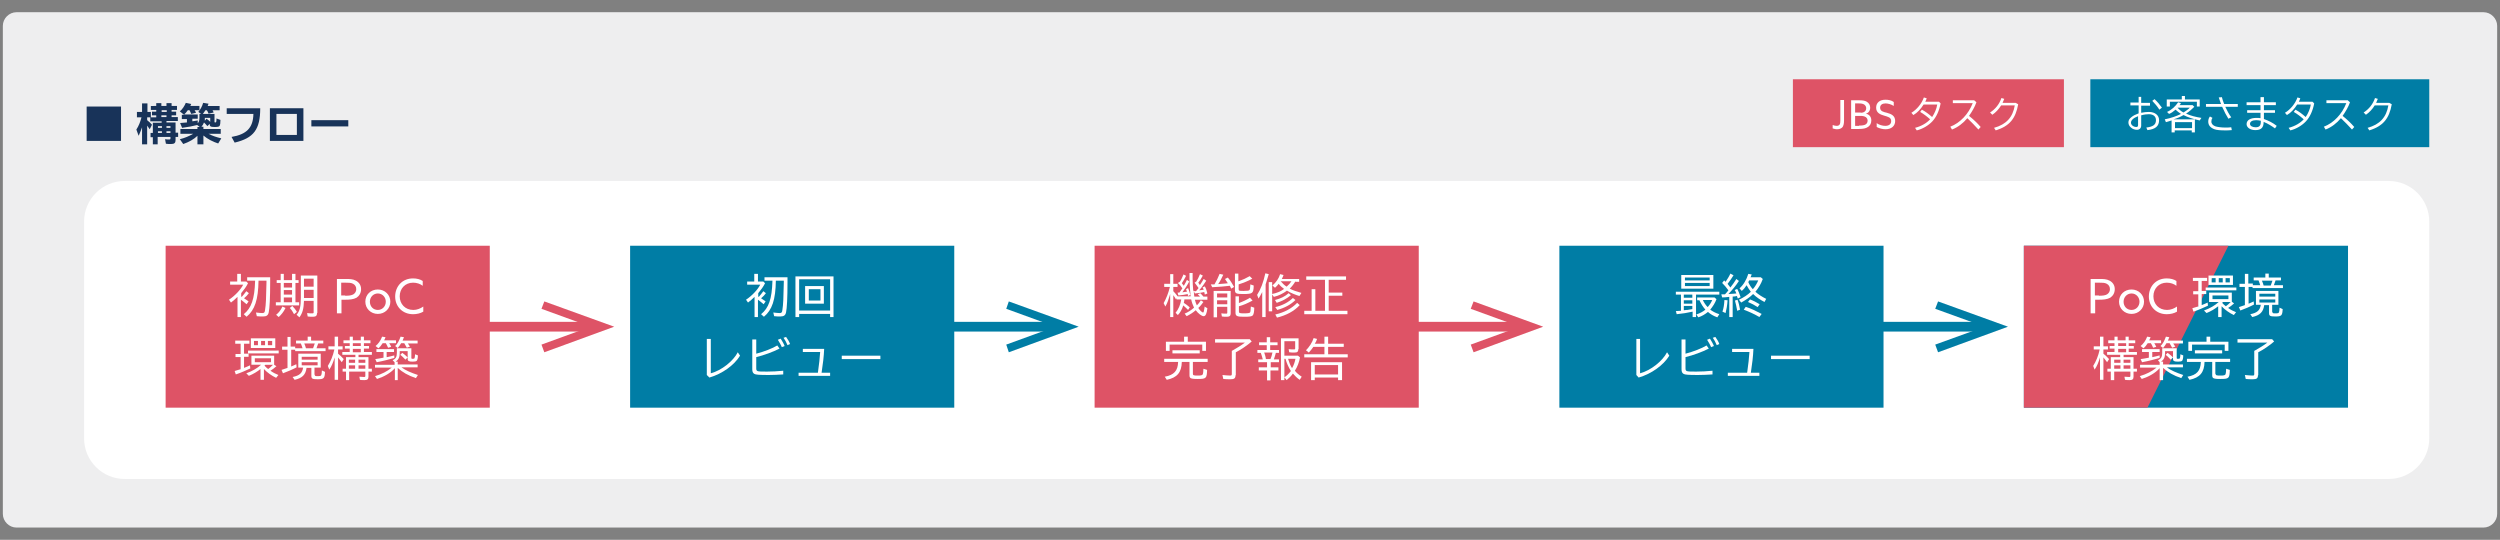 <?xml version="1.0" encoding="utf-8"?>
<!-- Generator: Adobe Illustrator 26.3.1, SVG Export Plug-In . SVG Version: 6.00 Build 0)  -->
<svg version="1.1" id="レイヤー_1" xmlns="http://www.w3.org/2000/svg" xmlns:xlink="http://www.w3.org/1999/xlink" x="0px"
	 y="0px" width="880px" height="190px" viewBox="0 0 880 190" style="enable-background:new 0 0 880 190;" xml:space="preserve">
<rect x="0" y="0" width="880" height="190" fill="#808080" stroke="none"/>
<style type="text/css">
	.st0{fill:#EEEEEF;}
	.st1{fill:#FFFFFF;}
	.st2{fill:#DE5366;}
	.st3{fill:none;stroke:#DE5366;stroke-width:3.422;stroke-miterlimit:10;}
	.st4{fill:#007DA5;}
	.st5{fill:none;stroke:#007DA5;stroke-width:3.422;stroke-miterlimit:10;}
	.st6{fill:#007DA5;stroke:#007DA5;stroke-width:3.422;stroke-miterlimit:10;}
	.st7{fill:#183359;}
</style>
<g>
	<path class="st0" d="M879,180.9c0,2.6-2.2,4.8-4.8,4.8H5.8c-2.6,0-4.8-2.2-4.8-4.8V9.1c0-2.6,2.2-4.8,4.8-4.8h868.4
		c2.6,0,4.8,2.2,4.8,4.8V180.9z"/>
</g>
<g>
	<path class="st1" d="M855.1,154.3c0,7.9-6.4,14.3-14.3,14.3H43.9c-7.9,0-14.3-6.4-14.3-14.3V78c0-7.9,6.4-14.3,14.3-14.3h796.9
		c7.9,0,14.3,6.4,14.3,14.3V154.3z"/>
</g>
<g>
	<g>
		<g>
			<polygon class="st2" points="191.6,106.1 190.6,108.7 207.9,115 190.6,121.3 191.6,124 216.2,115 			"/>
		</g>
	</g>
	<line class="st3" x1="210.8" y1="115" x2="161.2" y2="115"/>
</g>
<g>
	<g>
		<g>
			<polygon class="st4" points="355.1,106.1 354.2,108.7 371.5,115 354.2,121.3 355.1,124 379.7,115 			"/>
		</g>
	</g>
	<line class="st5" x1="374.3" y1="115" x2="324.7" y2="115"/>
</g>
<g>
	<g>
		<rect x="58.3" y="86.5" class="st2" width="114.1" height="57"/>
	</g>
	<g>
		<g>
			<path class="st1" d="M84.8,104.3c0.1,0.1,0.3,0.2,0.3,0.2c0.6-0.7,1.1-1.3,1.6-2l0.9,0.7c-0.4,0.6-1,1.2-1.7,1.8
				c0.5,0.3,1,0.7,1.6,1.1l-0.7,1c-0.7-0.6-1.3-1.1-2-1.6v6.1h-1.2v-7.1c-0.8,0.8-1.5,1.4-2.3,2l-0.7-1c2-1.3,4.2-3.6,5-5.3h-4.6
				v-1.1h2.5v-2.7h1.3v2.7h1.9l0.6,0.6c-0.6,1.2-1.4,2.3-2.4,3.5V104.3z M91,98.8c-0.1,6.7-1.3,10.3-4.2,12.7l-1-0.9
				c2.7-2.2,3.8-5.3,4-11.7v-0.1H87v-1.2h8.1l0,1.7c0,5.6-0.2,9.2-0.5,10.6c-0.2,1.1-0.8,1.5-2,1.5c-0.7,0-1.4,0-2.2-0.1l-0.3-1.3
				c0.8,0.1,1.7,0.2,2.2,0.2c0.7,0,0.9-0.2,1-1.1c0.3-1.8,0.4-4.3,0.5-9.7v-0.6H91z"/>
			<path class="st1" d="M98.7,96.4h1.2v2.2h2.9v-2.2h1.2v2.2h1.1v1H104v6.8h1.3v1.1h-8.2v-1.1h1.7v-6.8h-1.4v-1h1.4V96.4z
				 M97.2,110.8c0.9-0.7,1.7-1.7,2.2-2.9l1.1,0.5c-0.6,1.3-1.5,2.4-2.4,3.2L97.2,110.8z M99.9,99.6v1.6h2.9v-1.6H99.9z M99.9,102.1
				v1.6h2.9v-1.6H99.9z M99.9,104.7v1.7h2.9v-1.7H99.9z M103.5,110.6c-0.4-0.8-0.9-1.6-1.5-2.2l0.9-0.7c0.5,0.5,1.1,1.2,1.6,2.1
				L103.5,110.6z M111.6,110.2c0,0.9-0.4,1.3-1.4,1.3c-0.6,0-1.4,0-1.9-0.1l-0.2-1.2c0.7,0.1,1.3,0.1,1.8,0.1c0.5,0,0.5-0.1,0.5-0.5
				v-3.9H107c-0.1,2.8-0.5,4.3-1.6,5.8l-1-0.9c1.1-1.3,1.5-2.8,1.5-6.1V97h5.8V110.2z M107,98.1v2.8h3.4v-2.8H107z M107,102v2.7v0.1
				v0.1h3.4V102H107z"/>
			<path class="st1" d="M118.5,98.2h3.2c1.3,0,2.5,0,3.6,0.6c1.1,0.6,1.8,1.6,1.8,3c0,1.4-0.7,2.4-1.6,3c-1.1,0.6-2.5,0.7-4,0.7
				h-1.3v4.8h-1.6V98.2z M121.5,104.1c1.4,0,2.2-0.1,2.9-0.5c0.6-0.4,1-1,1-1.8c0-0.9-0.4-1.5-1.1-1.9c-0.7-0.4-1.6-0.4-2.8-0.4
				h-1.4v4.5H121.5z"/>
			<path class="st1" d="M133,101.9c2.5,0,4.4,1.9,4.4,4.3c0,2.4-1.9,4.3-4.4,4.3c-2.5,0-4.4-1.9-4.4-4.3
				C128.6,103.7,130.5,101.9,133,101.9z M133,109.1c1.6,0,2.8-1.3,2.8-2.9s-1.2-2.9-2.8-2.9c-1.6,0-2.8,1.3-2.8,2.9
				S131.3,109.1,133,109.1z"/>
			<path class="st1" d="M145.4,98c1.3,0,2.5,0.3,3.4,0.9v1.7c-0.9-0.7-2.1-1.1-3.4-1.1c-2.8,0-4.7,2.1-4.7,4.8
				c0,2.7,1.9,4.8,4.8,4.8c1.3,0,2.5-0.5,3.5-1.2v1.8c-1,0.6-2.3,0.9-3.6,0.9c-3.7,0-6.3-2.7-6.3-6.2C139.1,100.8,141.6,98,145.4,98
				z"/>
			<path class="st1" d="M85.9,124.5h1.6v1.1h-1.6v3.9c0.6-0.2,1.4-0.6,2.1-0.9l0.1,1.1c-1.3,0.6-3.5,1.6-5.1,2.1l-0.4-1.2
				c0.7-0.2,1.2-0.4,2-0.6l0.1,0v-4.3h-1.8v-1.1h1.8v-3.6h-1.9v-1.1h5v1.1h-1.9V124.5z M97.3,128.9c-0.8,0.7-1.4,1.2-2.1,1.6
				c1,0.7,1.8,1.1,2.8,1.5l-0.8,1c-1.5-0.7-3.2-1.9-4.3-3.1v3.8h-1.2v-3.8c-1.1,0.9-2.6,1.8-4.1,2.4l-0.9-0.9c2-0.7,3.9-1.8,5.2-3
				h-3.4v-3.2h8v3.2L97.3,128.9z M98.1,123.4v1H87.3v-1H98.1z M96.9,122.5h-8.6v-3.4h8.6V122.5z M89.4,121.5h1.4V120h-1.4V121.5z
				 M89.7,127.5h5.7v-1.4h-5.7V127.5z M91.9,121.5h1.4V120h-1.4V121.5z M93.4,128.4c-0.1,0.1-0.1,0.1-0.2,0.2
				c-0.1,0-0.1,0.1-0.1,0.1c0.4,0.5,0.8,0.8,1.3,1.2c0.7-0.5,1.1-0.9,1.7-1.5H93.4z M95.8,120h-1.5v1.5h1.5V120z"/>
			<path class="st1" d="M101.1,118.6h1.2v3.4h1.6v0.6h2.6c-0.2-0.6-0.3-1-0.6-1.7h-1.7v-1h4.1v-1.4h1.2v1.4h4.3v1h-1.8
				c-0.2,0.6-0.4,1.2-0.6,1.7h3.2v1h-10.7v-0.5h-1.4v5.9c0.6-0.2,1.3-0.6,1.8-0.8l0.1,1.1c-1.3,0.7-3.4,1.6-4.8,2.1l-0.5-1.2
				c0.6-0.2,1.4-0.5,2.1-0.7v-6.4h-1.9V122h1.9V118.6z M110.8,131.9c0,0.5,0.2,0.5,1.2,0.5c0.7,0,1-0.1,1.1-0.4
				c0.1-0.2,0.2-0.9,0.2-1.6l1.1,0.5c-0.1,2.3-0.4,2.6-2.6,2.6c-1.8,0-2.2-0.2-2.2-1.2v-2.8h-1.7c-0.3,2.4-1.5,3.6-4.2,4.2l-0.7-1
				c2.5-0.5,3.4-1.4,3.7-3.3H105v-4.9h7.9v4.9h-2.2V131.9z M106.2,126.6h5.6v-1h-5.6V126.6z M106.2,128.6h5.6v-1.1h-5.6V128.6z
				 M107.1,120.9c0.2,0.4,0.5,1.3,0.6,1.7h2.5c0.2-0.6,0.4-1.1,0.6-1.7H107.1z"/>
			<path class="st1" d="M117.8,125.8c-0.5,1.7-1.1,3.2-1.9,4.3l-0.5-1.3c1-1.6,1.8-3.5,2.3-5.8h-2.1v-1.1h2.2v-3.4h1.2v3.4h1.6v1.1
				H119v1.5c0.7,0.6,1.4,1.2,2,1.9l-0.7,1.1c-0.4-0.5-0.8-1.1-1.3-1.7v7.9h-1.2V125.8z M130.9,123.9v1h-4.7v0.8h3.5v4.1h1.2v1h-1.2
				v1.8c0,0.9-0.4,1.2-1.4,1.2c-0.6,0-1.2,0-1.6-0.1l-0.2-1.1c0.5,0,1.2,0.1,1.7,0.1c0.3,0,0.4-0.1,0.4-0.4v-1.5h-5.7v3h-1.1v-3
				h-1.2v-1h1.2v-4.1h3.3v-0.8h-4.6v-1h2.6v-1.2h-1.7v-0.9h1.7v-1h-2.2v-1h2.2v-1.3h1.1v1.3h2.8v-1.3h1.1v1.3h2.3v1h-2.3v1h1.8v0.9
				h-1.8v1.2H130.9z M122.8,127.7h2.2v-1.1h-2.2V127.7z M122.8,129.8h2.2v-1.2h-2.2V129.8z M124.2,120.8v1h2.8v-1H124.2z M127,122.8
				h-2.8v1.2h2.8V122.8z M126.2,127.7h2.4v-1.1h-2.4V127.7z M126.2,129.8h2.4v-1.2h-2.4V129.8z"/>
			<path class="st1" d="M138.2,126.8c1.1-0.5,1.5-1.2,1.5-2.6v-1.6h5.1v3.3c0,0.4,0.1,0.4,0.5,0.4c0.7,0,0.7-0.1,0.8-1.6l1,0.4
				c0,1-0.2,1.7-0.4,1.9c-0.2,0.2-0.7,0.3-1.4,0.3c-1.4,0-1.8-0.2-1.8-1v-2.7h-2.8v0.7c0,1.4-0.4,2.3-1.4,3h0.7v1h7v1h-5.7
				c1.5,1.1,3.4,1.9,5.8,2.7l-0.7,1.1c-2.7-0.9-4.8-2.1-6.4-3.6v4.3H139v-4.2c-1.5,1.7-3.8,3-6.3,3.8l-0.7-1c2.4-0.7,4.3-1.7,5.9-3
				H132v-1h6.9v-0.9L138.2,126.8z M137,120.8c0.3,0.5,0.5,0.8,0.7,1.3l-1.1,0.3c-0.3-0.7-0.5-1.1-0.8-1.6h-1.1
				c-0.5,0.8-0.9,1.3-1.5,1.8l-1-0.8c0.9-0.7,1.8-1.9,2.3-3.3l1.2,0.2c-0.2,0.5-0.3,0.8-0.5,1.1h4.2v1H137z M136.3,125.7
				c1.5-0.3,1.6-0.4,2.5-0.6l0,0.9c-1.7,0.5-4,1.1-6.2,1.5l-0.5-1.1c0.9-0.1,1.8-0.3,2.9-0.5v-2h-2.5v-1h6.2v1h-2.6V125.7z
				 M143.5,120.8c0.3,0.4,0.5,0.8,0.8,1.2l-1.1,0.4c-0.3-0.5-0.6-1.1-0.9-1.6h-1.1c-0.3,0.6-0.8,1.2-1.2,1.7l-0.9-0.7
				c0.8-0.7,1.4-1.9,1.9-3.3l1.2,0.2c-0.2,0.5-0.3,0.8-0.5,1.2h5.3v1H143.5z M142.7,126.6c-0.5-0.5-1.1-1.2-1.8-1.7l0.7-0.7
				c0.6,0.4,1.3,1,1.9,1.6L142.7,126.6z"/>
		</g>
	</g>
</g>
<g>
	<rect x="221.8" y="86.5" class="st4" width="114.1" height="57"/>
	<g>
		<g>
			<path class="st1" d="M266.8,104.3c0.1,0.1,0.3,0.2,0.3,0.2c0.6-0.7,1.1-1.3,1.6-2l0.9,0.7c-0.4,0.6-1,1.2-1.7,1.8
				c0.5,0.3,1,0.7,1.6,1.1l-0.7,1c-0.7-0.6-1.3-1.1-2-1.6v6.1h-1.2v-7.1c-0.8,0.8-1.5,1.4-2.3,2l-0.7-1c2-1.3,4.2-3.6,5-5.3H263
				v-1.1h2.5v-2.7h1.3v2.7h1.9l0.6,0.6c-0.6,1.2-1.4,2.3-2.4,3.5V104.3z M273.1,98.8c-0.1,6.7-1.3,10.3-4.2,12.7l-1-0.9
				c2.7-2.2,3.8-5.3,4-11.7v-0.1h-2.8v-1.2h8.1l0,1.7c0,5.6-0.2,9.2-0.5,10.6c-0.2,1.1-0.8,1.5-2,1.5c-0.7,0-1.4,0-2.2-0.1l-0.3-1.3
				c0.8,0.1,1.7,0.2,2.2,0.2c0.7,0,0.9-0.2,1-1.1c0.3-1.8,0.4-4.3,0.5-9.7v-0.6H273.1z"/>
			<path class="st1" d="M293.5,111.6h-1.3v-1.1h-10.9v1.1h-1.3V97.3h13.4V111.6z M281.3,109.3h10.9v-11h-10.9V109.3z M290,106.9
				h-6.6v-6.2h6.6V106.9z M284.7,105.8h4.1v-4h-4.1V105.8z"/>
			<path class="st1" d="M250.2,119.4v12c3.8-1,7.9-4.3,9.5-7.4l0.8,1.2c-2.1,3.4-6.3,6.4-10.8,7.7l-0.9-0.9v-12.7H250.2z"/>
			<path class="st1" d="M266.2,119.5v5c2.7-0.7,5.8-1.9,7.4-2.9l0.8,1.1c-2.1,1.1-5.6,2.4-8.2,3v4c0,0.5,0.1,0.7,0.4,0.9
				c0.4,0.2,1.6,0.2,3.4,0.2c1.9,0,3.6-0.1,5.7-0.3v1.3c-1.8,0.1-3.2,0.2-5.1,0.2c-3.5,0-4.6-0.1-5.1-0.4c-0.5-0.3-0.7-0.8-0.7-1.6
				v-10.5H266.2z M275.2,122.2c-0.3-0.8-0.9-1.8-1.4-2.6l1-0.4c0.5,0.8,1.1,1.8,1.4,2.6L275.2,122.2z M277.2,121.5
				c-0.4-1-0.9-1.9-1.4-2.6l0.9-0.3c0.5,0.7,1.1,1.6,1.4,2.5L277.2,121.5z"/>
			<path class="st1" d="M290.1,122.9c-0.1,2.5-0.4,5-0.9,8.3h3v1.1h-11.1v-1.1h6.8c0.4-2.7,0.7-5.6,0.8-7.3h-6.1v-1.1H290.1z"/>
			<path class="st1" d="M309.9,125.2v1.2h-13.6v-1.2H309.9z"/>
		</g>
	</g>
</g>
<g>
	<g>
		<g>
			<polygon class="st4" points="682.2,106.1 681.2,108.7 698.6,115 681.2,121.3 682.2,124 706.8,115 			"/>
		</g>
	</g>
	<line class="st6" x1="701.4" y1="115" x2="651.8" y2="115"/>
</g>
<g>
	<rect x="548.9" y="86.5" class="st4" width="114.1" height="57"/>
	<g>
		<g>
			<path class="st1" d="M597,111.6h-1.2v-1.9c-1.7,0.4-3.6,0.7-5.6,0.9l-0.3-1.1c0.5,0,1.2-0.1,1.8-0.1v-5.7h-1.8v-1h15.3v1H597
				V111.6z M603.1,101.6h-11.3v-4.8h11.3V101.6z M592.7,103.7v1.1h3v-1.1H592.7z M592.7,105.7v1.2h3v-1.2H592.7z M592.7,107.7v1.5
				c0.3,0,0.7-0.1,1-0.1l0.3,0l0.5-0.1l1.2-0.2v-1.1H592.7z M593.1,98.7h8.7v-1h-8.7V98.7z M593.1,100.7h8.7v-1.1h-8.7V100.7z
				 M604.2,105.3c-0.5,1.4-1.3,2.6-2.2,3.7c0.8,0.6,1.9,1.2,3.2,1.6l-0.7,1.1c-1.4-0.5-2.4-1.1-3.3-1.9c-1,0.8-2.1,1.5-3.4,1.9
				l-0.7-1c1.4-0.5,2.2-0.9,3.2-1.7c-0.8-0.9-1.5-2-2.1-3.3h-0.8v-1h6.1L604.2,105.3z M599.4,105.6c0.4,0.9,1,1.8,1.7,2.5
				c0.7-0.8,1.2-1.5,1.6-2.5H599.4z"/>
			<path class="st1" d="M607.2,103.6c0.5-0.5,0.8-0.9,1.2-1.4c-0.7-1-1.5-1.9-2.2-2.6l0.7-0.9c0.3,0.3,0.4,0.4,0.5,0.5
				c0.6-0.9,1.2-1.8,1.7-2.9l1.1,0.6c-0.5,0.9-1.4,2.1-2,2.9l-0.1,0.1l0,0c0.5,0.7,0.6,0.8,1,1.3c0.7-0.9,1.5-2,2.1-3l0.9,0.7
				c-1.1,1.7-2.2,3-3.7,4.6c0.8,0,2.4-0.2,2.8-0.2c-0.3-0.8-0.4-0.9-0.6-1.2l0.9-0.4c0.5,0.9,0.8,1.8,1.2,2.9l-1,0.5
				c-0.1-0.3-0.2-0.6-0.3-0.9c-0.3,0.1-1.1,0.2-1.5,0.2v7.2h-1.2v-7.1c-0.7,0.1-1.7,0.2-2.5,0.2l-0.3-1.1c0.2,0,0.4,0,0.4,0l0.2,0
				L607.2,103.6z M606.3,109.7c0.4-1.1,0.6-2.4,0.7-4.1l1.1,0.1c-0.1,1.8-0.4,3.3-0.7,4.5L606.3,109.7z M611.5,109.4
				c-0.3-1.6-0.5-2.6-0.8-3.6l0.9-0.3c0.4,1,0.7,2.3,0.9,3.5L611.5,109.4z M620.5,98.2c-0.6,1.7-1.5,3.2-2.6,4.5
				c1.1,1,2.4,1.8,3.8,2.5l-0.6,1.1c-1.4-0.7-2.9-1.7-4-2.8c-1.1,1.1-2.6,2.1-4.2,3l-0.8-1c1.7-0.8,3.1-1.7,4.2-2.8
				c-0.5-0.6-1-1.4-1.5-2.3c-0.5,0.8-1,1.4-1.7,2l-0.8-0.9c1.4-1.2,2.5-3.1,3.1-5.1l1.2,0.2c-0.2,0.5-0.3,0.8-0.4,1h3.6L620.5,98.2z
				 M619.3,111.6c-1.5-0.9-3.2-1.7-5.5-2.6l0.7-1c1.9,0.6,3.9,1.6,5.6,2.5L619.3,111.6z M618.7,108.1c-0.9-0.6-2.2-1.3-3.4-1.8
				l0.7-0.9c1.1,0.4,2.3,1,3.4,1.7L618.7,108.1z M615.4,99.3c0.3,0.8,1,1.9,1.6,2.5c0.8-0.9,1.5-2.1,1.9-3.1h-3.2l-0.1,0.2
				c0,0,0,0.1-0.1,0.2L615.4,99.3z"/>
			<path class="st1" d="M577.3,119.4v12c3.8-1,7.9-4.3,9.5-7.4l0.8,1.2c-2.1,3.4-6.3,6.4-10.8,7.7L576,132v-12.7H577.3z"/>
			<path class="st1" d="M593.3,119.5v5c2.7-0.7,5.8-1.9,7.4-2.9l0.8,1.1c-2.1,1.1-5.6,2.4-8.2,3v4c0,0.5,0.1,0.7,0.4,0.9
				c0.4,0.2,1.6,0.2,3.4,0.2c1.9,0,3.6-0.1,5.7-0.3v1.3c-1.8,0.1-3.2,0.2-5.1,0.2c-3.5,0-4.6-0.1-5.1-0.4c-0.5-0.3-0.7-0.8-0.7-1.6
				v-10.5H593.3z M602.3,122.2c-0.3-0.8-0.9-1.8-1.4-2.6l1-0.4c0.5,0.8,1.1,1.8,1.4,2.6L602.3,122.2z M604.3,121.5
				c-0.4-1-0.9-1.9-1.4-2.6l0.9-0.3c0.5,0.7,1.1,1.6,1.4,2.5L604.3,121.5z"/>
			<path class="st1" d="M617.2,122.9c-0.1,2.5-0.4,5-0.9,8.3h3v1.1h-11.1v-1.1h6.8c0.4-2.7,0.7-5.6,0.8-7.3h-6.1v-1.1H617.2z"/>
			<path class="st1" d="M637,125.2v1.2h-13.6v-1.2H637z"/>
		</g>
	</g>
</g>
<g>
	<g>
		<g>
			<polygon class="st2" points="518.7,106.1 517.7,108.7 535,115 517.7,121.3 518.7,124 543.2,115 			"/>
		</g>
	</g>
	<line class="st3" x1="537.9" y1="115" x2="488.3" y2="115"/>
</g>
<g>
	<g>
		<rect x="385.3" y="86.5" class="st2" width="114.1" height="57"/>
	</g>
	<g>
		<g>
			<path class="st1" d="M411.9,103.5c-0.5,1.7-1,3.3-1.7,4.4l-0.6-1.2c0.9-1.6,1.7-3.6,2.2-5.7h-2v-1.1h2.1v-3.4h1.1v3.4h1.5v1.1
				h-1.5v1.5c0.5,0.5,1.1,1.2,1.6,1.9l-0.6,1.1c-0.3-0.6-0.5-0.9-1-1.6v7.7h-1.1V103.5z M420.5,102.5L420.5,102.5l0.3,0l0.2,0
				c0.2-0.2,0.5-0.6,0.9-1.1c-0.5-0.7-0.9-1.3-1.4-1.9l0.6-0.4c0.4-0.6,0.9-1.6,1.3-2.6l1,0.5c-0.5,0.9-1,1.8-1.6,2.5
				c0.2,0.3,0.5,0.7,0.6,0.9l0-0.1c0.5-0.7,0.9-1.4,1.3-2.1l0.9,0.6c-0.7,1.1-1.6,2.4-2.5,3.4c0.7-0.1,1-0.1,1.5-0.2l0.1,0
				c-0.1-0.4-0.2-0.5-0.4-0.8l0.8-0.4c0.4,0.7,0.7,1.6,0.9,2.5l-0.9,0.4c-0.1-0.3-0.1-0.4-0.2-0.9c-0.8,0.2-2.1,0.4-3.3,0.5
				l-0.4-0.8c0.1,0.8,0.1,1.3,0.2,1.9h2c-0.2-0.3-0.5-0.5-0.8-0.8l0.9-0.4c0.4,0.4,0.8,0.8,1.1,1.2h1.4v1.1h-4.4
				c0.2,0.8,0.4,1.4,0.7,2c0.5-0.5,1-1.1,1.4-1.8l0.9,0.6c-0.5,0.7-1.1,1.5-1.8,2.1c0.5,0.8,1.3,1.6,1.7,1.6c0.2,0,0.3-0.5,0.5-1.8
				l0-0.3l1,0.6c-0.2,1.8-0.6,2.8-1.3,2.8c-0.7,0-1.9-0.9-2.8-2.1c-0.9,0.8-2,1.5-3.2,2.1l-0.7-0.9c1.2-0.5,2.3-1.2,3.3-2.1
				c-0.4-0.8-0.8-1.9-1-2.9h-2.4c0,0.4-0.1,0.8-0.2,1.2c0.8,0.5,1.4,1,2.1,1.6l-0.6,0.9c-0.5-0.5-1-1-1.7-1.6
				c-0.4,1.4-1.1,2.6-1.9,3.4l-0.8-0.8c1-1.2,1.7-2.8,2-4.7h-1.5v-1.1h4.8l0-0.1c-0.2-1.5-0.3-3.2-0.4-6.1l0-2h1.1l0,2
				c0,1.4,0.1,2.9,0.2,4l0,0.2L420.5,102.5z M415.2,102.9c0.2-0.3,0.7-1,1-1.4c-0.5-0.8-1-1.4-1.6-1.9l0.7-0.4
				c0.5-0.7,0.8-1.5,1.3-2.6l0.9,0.5c-0.5,1-1,1.9-1.5,2.6c0.3,0.4,0.4,0.5,0.7,0.9c0.5-0.9,0.8-1.4,1.1-2.1l0.8,0.6
				c-0.6,1.2-1.5,2.5-2.4,3.8l0.6-0.1c0.6-0.1,0.7-0.1,1-0.1c-0.1-0.4-0.2-0.6-0.3-0.9l0.7-0.4c0.3,0.7,0.6,1.6,0.8,2.4l-0.8,0.4
				c-0.1-0.3-0.1-0.4-0.1-0.7c-0.7,0.2-2.1,0.4-3.3,0.5l-0.3-1c0.3,0,0.4,0,0.5,0H415.2z"/>
			<path class="st1" d="M426.2,100.1c0.7,0,0.8,0,1.3,0c0.7-1.2,1.3-2.4,1.8-3.7l1.3,0.3c-0.5,1.1-1.1,2.3-1.8,3.3h0.1
				c1.3-0.1,1.6-0.1,2.4-0.2l0.9-0.1c-0.3-0.5-0.7-1-1-1.5l1-0.5c0.8,0.9,1.6,2.2,2.2,3.3l-1,0.6c-0.2-0.4-0.3-0.6-0.5-1
				c-1.7,0.2-3.9,0.4-6.2,0.5L426.2,100.1z M433.2,110.3c0,0.9-0.4,1.2-1.4,1.2c-0.6,0-1.2,0-1.7-0.1l-0.2-1.1
				c0.6,0.1,1.3,0.1,1.7,0.1c0.4,0,0.4-0.1,0.4-0.5V108h-3.6v3.7h-1.2v-9.3h6V110.3z M428.4,104.7h3.6v-1.4h-3.6V104.7z
				 M428.4,107.1h3.6v-1.4h-3.6V107.1z M436,99c1.4-0.5,2.7-1.1,3.9-1.8l0.9,0.9c-1.4,0.8-3.2,1.5-4.8,2v1.7c0,0.6,0.2,0.6,1.8,0.6
				c1.3,0,1.9-0.1,2-0.3c0.2-0.2,0.2-0.5,0.3-1.6c0-0.2,0-0.2,0-0.4l1.2,0.4c0,1.6-0.2,2.3-0.7,2.6c-0.4,0.3-1.3,0.4-3,0.4
				c-2.4,0-2.9-0.2-2.9-1.4v-5.8h1.2V99z M436,106.7c1.4-0.5,2.9-1.2,4-1.9l0.9,1c-1.7,0.9-3.2,1.6-4.8,2v1.8c0,0.6,0.2,0.7,1.7,0.7
				c1.5,0,2-0.1,2.2-0.3c0.2-0.2,0.2-0.8,0.3-2.1l1.2,0.4c0,1.4-0.2,2.3-0.5,2.7c-0.4,0.4-1.1,0.5-3.1,0.5c-2.4,0-3-0.2-3-1.4v-5.8
				h1.2V106.7z"/>
			<path class="st1" d="M445.5,111.6h-1.2v-8.8c-0.5,1-0.8,1.5-1.3,2.3l-0.5-1.3c1.3-2,2.2-4.4,2.9-7.6l1.2,0.3
				c-0.4,1.4-0.7,2.4-1.1,3.6V111.6z M447.8,99.3v10.3h-1.2V99.3H447.8z M456,99c-0.5,0.9-1.2,1.8-2,2.6c1.1,0.6,2.6,1.1,4.1,1.5
				l-0.7,1.1c-1.4-0.4-3.1-1.1-4.4-1.9c-1.3,1-2.9,1.8-4.6,2.2l-0.7-1c1.6-0.3,3.1-0.9,4.3-1.8c-0.7-0.5-1.4-1.1-1.9-1.8
				c-0.4,0.5-0.8,1-1.3,1.4l-0.9-0.8c1.3-1.1,2.3-2.6,2.7-4l1.2,0.3c-0.2,0.5-0.3,0.9-0.6,1.4h6.1v1H456z M448.8,105.6
				c2-0.5,3.6-1.3,4.8-2.4l0.8,0.7c-1.4,1.2-3.1,2.1-5,2.7L448.8,105.6z M448.9,110.7c3.2-0.7,5.9-2.2,7.7-4.1l0.9,0.8
				c-1.9,2.1-4.7,3.6-8,4.4L448.9,110.7z M448.9,108.1c2.6-0.6,4.6-1.7,6.2-3.2l0.9,0.7c-1.6,1.6-3.8,2.8-6.4,3.5L448.9,108.1z
				 M450.8,99c0.6,0.7,1.4,1.5,2.1,1.9c0.7-0.6,1.3-1.3,1.7-1.9H450.8z"/>
			<path class="st1" d="M474.3,109.4v1.2h-15.2v-1.2h2.6v-7.6h1.3v7.6h3.4V98.5h-6.6v-1.2h14v1.2h-6.1v4.5h4.8v1.1h-4.8v5.3H474.3z"
				/>
			<path class="st1" d="M419.9,131.6c0,0.5,0.3,0.6,1.6,0.6c1.4,0,1.7-0.1,1.9-0.5c0.1-0.3,0.2-1,0.2-1.9l1.3,0.4
				c-0.1,3-0.3,3.2-3.3,3.2c-1.6,0-2.1-0.1-2.5-0.3c-0.3-0.2-0.4-0.5-0.4-1v-4.7H416c-0.1,3.7-1.6,5.5-5.3,6.3l-0.7-1.1
				c3.3-0.6,4.6-2.1,4.7-5.2h-4.9v-1.1h15.3v1.1h-5.2V131.6z M424.5,120.3v3.2h-1.3v-2.2h-11.5v2.2h-1.3v-3.2h6.4v-1.8h1.3v1.8
				H424.5z M422.3,123.3v1.1h-9.6v-1.1H422.3z"/>
			<path class="st1" d="M434.9,132.1c0,1.1-0.5,1.4-1.8,1.4c-0.8,0-1.7,0-2.5-0.1l-0.3-1.4c1,0.1,2.1,0.2,2.7,0.2
				c0.5,0,0.6-0.1,0.6-0.6v-8.1l0.2-0.1c1.3-0.7,3.4-2,4.4-2.8h-10.5v-1.2h12.2l0.7,0.8c-1.6,1.4-3.8,2.9-5.6,3.8V132.1z"/>
			<path class="st1" d="M447.2,129.3h2.8v1.1h-2.8v3.5H446v-3.5h-2.9v-1.1h2.9v-1.8h-3.1v-1h1.6c-0.2-0.8-0.5-1.7-0.7-2.3h-1.2v-1
				h3.3v-1.7h-2.7v-1h2.7v-1.8h1.2v1.8h2.6v1h-2.6v1.7h3.1v1h-1.1c-0.2,0.8-0.4,1.4-0.7,2.3h1.8v1h-2.9V129.3z M445,124.1
				c0.2,0.6,0.5,1.4,0.6,2.3h1.6c0.3-0.7,0.5-1.3,0.7-2.3H445z M457,122.9c0,0.9-0.3,1.2-1.4,1.2c-0.5,0-1.2,0-1.8-0.1l-0.2-1.1
				c0.7,0.1,1.5,0.1,1.9,0.1c0.3,0,0.4-0.1,0.4-0.4v-2.5h-3.8v5.1h4.8l0.7,0.6c-0.3,1.7-0.9,3.3-1.8,4.7c0.6,0.8,1.5,1.5,2.4,2.1
				l-0.7,1.1c-0.9-0.6-1.7-1.4-2.4-2.2c-0.6,0.9-1.4,1.6-2.2,2.3l-0.8-1c0.8-0.5,1.5-1.2,2.3-2.2c-0.9-1.4-1.5-2.8-1.9-4.3h-0.4v7.5
				h-1.2v-14.7h6.2V122.9z M453.4,126.3c0.4,1.3,0.8,2.4,1.4,3.3c0.6-1,1-2.2,1.2-3.3H453.4z"/>
			<path class="st1" d="M466.2,121v-2.5h1.3v2.5h5.5v1.1h-5.5v2.6h6.9v1.1h-15.3v-1.1h7.1v-2.6h-3.9c-0.5,0.7-1,1.4-1.6,2l-1-0.8
				c1.1-1.1,2.2-2.7,2.7-4.3l1.2,0.3c-0.2,0.7-0.4,1.1-0.8,1.7H466.2z M472.4,133.8H471v-0.9h-8.2v0.9h-1.3v-6.3h10.9V133.8z
				 M462.8,131.8h8.2v-3.3h-8.2V131.8z"/>
		</g>
	</g>
</g>
<g>
	<rect x="712.4" y="86.5" class="st4" width="114.1" height="57"/>
	<g>
		<polygon class="st2" points="755.9,143.5 712.4,143.5 712.4,86.5 784.4,86.5 		"/>
	</g>
	<g>
		<g>
			<path class="st1" d="M735.8,98.2h3.2c1.3,0,2.5,0,3.6,0.6c1.1,0.6,1.8,1.6,1.8,3c0,1.4-0.7,2.4-1.6,3c-1.1,0.6-2.5,0.7-4,0.7
				h-1.3v4.8h-1.6V98.2z M738.8,104.1c1.4,0,2.2-0.1,2.9-0.5c0.6-0.4,1-1,1-1.8c0-0.9-0.4-1.5-1.1-1.9c-0.7-0.4-1.6-0.4-2.8-0.4
				h-1.4v4.5H738.8z"/>
			<path class="st1" d="M750.3,101.9c2.5,0,4.4,1.9,4.4,4.3c0,2.4-1.9,4.3-4.4,4.3c-2.5,0-4.4-1.9-4.4-4.3
				C745.9,103.7,747.8,101.9,750.3,101.9z M750.3,109.1c1.6,0,2.8-1.3,2.8-2.9s-1.2-2.9-2.8-2.9c-1.6,0-2.8,1.3-2.8,2.9
				S748.6,109.1,750.3,109.1z"/>
			<path class="st1" d="M762.7,98c1.3,0,2.5,0.3,3.4,0.9v1.7c-0.9-0.7-2.1-1.1-3.4-1.1c-2.8,0-4.7,2.1-4.7,4.8
				c0,2.7,1.9,4.8,4.8,4.8c1.3,0,2.5-0.5,3.5-1.2v1.8c-1,0.6-2.3,0.9-3.6,0.9c-3.7,0-6.3-2.7-6.3-6.2C756.4,100.8,758.9,98,762.7,98
				z"/>
			<path class="st1" d="M775,102.4h1.6v1.1H775v3.9c0.6-0.2,1.4-0.6,2.1-0.9l0.1,1.1c-1.3,0.6-3.5,1.6-5.1,2.1l-0.4-1.2
				c0.7-0.2,1.2-0.4,2-0.6l0.1,0v-4.3H772v-1.1h1.8v-3.6h-1.9v-1.1h5v1.1H775V102.4z M786.4,106.8c-0.8,0.7-1.4,1.2-2.1,1.6
				c1,0.7,1.8,1.1,2.8,1.5l-0.8,1c-1.5-0.7-3.2-1.9-4.3-3.1v3.8h-1.2v-3.8c-1.1,0.9-2.6,1.8-4.1,2.4l-0.9-0.9c2-0.7,3.9-1.8,5.2-3
				h-3.4V103h8v3.2L786.4,106.8z M787.2,101.2v1h-10.8v-1H787.2z M786,100.3h-8.6V97h8.6V100.3z M778.5,99.4h1.4v-1.5h-1.4V99.4z
				 M778.8,105.3h5.6V104h-5.6V105.3z M781,99.4h1.4v-1.5H781V99.4z M782.5,106.3c-0.1,0.1-0.1,0.1-0.2,0.2c-0.1,0-0.1,0.1-0.1,0.1
				c0.4,0.5,0.8,0.8,1.3,1.2c0.7-0.5,1.1-0.9,1.7-1.5H782.5z M784.9,97.9h-1.5v1.5h1.5V97.9z"/>
			<path class="st1" d="M790.2,96.4h1.2v3.4h1.6v0.6h2.6c-0.2-0.6-0.3-1-0.6-1.7h-1.7v-1h4.1v-1.4h1.2v1.4h4.3v1H801
				c-0.2,0.6-0.4,1.2-0.6,1.7h3.2v1h-10.7V101h-1.4v5.9c0.6-0.2,1.3-0.6,1.8-0.8l0.1,1.1c-1.3,0.7-3.4,1.6-4.8,2.1l-0.5-1.2
				c0.6-0.2,1.4-0.5,2.1-0.7V101h-1.9v-1.1h1.9V96.4z M799.9,109.8c0,0.5,0.2,0.5,1.2,0.5c0.7,0,1-0.1,1.1-0.4
				c0.1-0.2,0.2-0.9,0.2-1.6l1.1,0.5c-0.1,2.3-0.4,2.6-2.6,2.6c-1.8,0-2.2-0.2-2.2-1.2v-2.8H797c-0.3,2.4-1.5,3.6-4.2,4.2l-0.7-1
				c2.5-0.5,3.4-1.4,3.7-3.3h-1.7v-4.9h7.9v4.9h-2.2V109.8z M795.3,104.4h5.6v-1h-5.6V104.4z M795.3,106.5h5.6v-1.1h-5.6V106.5z
				 M796.2,98.8c0.2,0.4,0.5,1.3,0.6,1.7h2.5c0.2-0.6,0.4-1.1,0.6-1.7H796.2z"/>
			<path class="st1" d="M739.2,125.8c-0.5,1.7-1.1,3.2-1.9,4.3l-0.5-1.3c1-1.6,1.8-3.5,2.3-5.8h-2.1v-1.1h2.2v-3.4h1.2v3.4h1.6v1.1
				h-1.6v1.5c0.7,0.6,1.4,1.2,2,1.9l-0.7,1.1c-0.4-0.5-0.8-1.1-1.3-1.7v7.9h-1.2V125.8z M752.2,123.9v1h-4.7v0.8h3.5v4.1h1.2v1H751
				v1.8c0,0.9-0.4,1.2-1.4,1.2c-0.6,0-1.2,0-1.6-0.1l-0.2-1.1c0.5,0,1.2,0.1,1.7,0.1c0.3,0,0.4-0.1,0.4-0.4v-1.5h-5.7v3H743v-3h-1.2
				v-1h1.2v-4.1h3.3v-0.8h-4.6v-1h2.6v-1.2h-1.7v-0.9h1.7v-1h-2.2v-1h2.2v-1.3h1.1v1.3h2.8v-1.3h1.1v1.3h2.3v1h-2.3v1h1.8v0.9h-1.8
				v1.2H752.2z M744.2,127.7h2.2v-1.1h-2.2V127.7z M744.2,129.8h2.2v-1.2h-2.2V129.8z M745.6,120.8v1h2.8v-1H745.6z M748.4,122.8
				h-2.8v1.2h2.8V122.8z M747.5,127.7h2.4v-1.1h-2.4V127.7z M747.5,129.8h2.4v-1.2h-2.4V129.8z"/>
			<path class="st1" d="M759.6,126.8c1.1-0.5,1.5-1.2,1.5-2.6v-1.6h5.1v3.3c0,0.4,0.1,0.4,0.5,0.4c0.7,0,0.7-0.1,0.8-1.6l1,0.4
				c0,1-0.2,1.7-0.4,1.9c-0.2,0.2-0.7,0.3-1.4,0.3c-1.4,0-1.8-0.2-1.8-1v-2.7h-2.8v0.7c0,1.4-0.4,2.3-1.4,3h0.7v1h7v1h-5.7
				c1.5,1.1,3.4,1.9,5.8,2.7l-0.7,1.1c-2.7-0.9-4.8-2.1-6.4-3.6v4.3h-1.2v-4.2c-1.5,1.7-3.8,3-6.3,3.8l-0.7-1c2.4-0.7,4.3-1.7,5.9-3
				h-5.8v-1h6.9v-0.9L759.6,126.8z M758.3,120.8c0.3,0.5,0.5,0.8,0.7,1.3l-1.1,0.3c-0.3-0.7-0.5-1.1-0.8-1.6h-1.1
				c-0.5,0.8-0.9,1.3-1.5,1.8l-1-0.8c0.9-0.7,1.8-1.9,2.3-3.3l1.2,0.2c-0.2,0.5-0.3,0.8-0.5,1.1h4.2v1H758.3z M757.7,125.7
				c1.5-0.3,1.6-0.4,2.5-0.6l0,0.9c-1.7,0.5-4,1.1-6.2,1.5l-0.5-1.1c0.9-0.1,1.8-0.3,2.9-0.5v-2H754v-1h6.2v1h-2.6V125.7z
				 M764.9,120.8c0.3,0.4,0.5,0.8,0.8,1.2l-1.1,0.4c-0.3-0.5-0.6-1.1-0.9-1.6h-1.1c-0.3,0.6-0.8,1.2-1.2,1.7l-0.9-0.7
				c0.8-0.7,1.4-1.9,1.9-3.3l1.2,0.2c-0.2,0.5-0.3,0.8-0.5,1.2h5.3v1H764.9z M764.1,126.6c-0.5-0.5-1.1-1.2-1.8-1.7l0.7-0.7
				c0.6,0.4,1.3,1,1.9,1.6L764.1,126.6z"/>
			<path class="st1" d="M779.9,131.6c0,0.5,0.3,0.6,1.6,0.6c1.4,0,1.7-0.1,1.9-0.5c0.1-0.3,0.2-1,0.2-1.9l1.3,0.4
				c-0.1,3-0.3,3.2-3.3,3.2c-1.6,0-2.1-0.1-2.5-0.3c-0.3-0.2-0.4-0.5-0.4-1v-4.7H776c-0.1,3.7-1.6,5.5-5.3,6.3l-0.7-1.1
				c3.3-0.6,4.6-2.1,4.7-5.2h-4.9v-1.1H785v1.1h-5.2V131.6z M784.4,120.3v3.2h-1.3v-2.2h-11.5v2.2h-1.3v-3.2h6.4v-1.8h1.3v1.8H784.4
				z M782.2,123.3v1.1h-9.6v-1.1H782.2z"/>
			<path class="st1" d="M794.8,132.1c0,1.1-0.5,1.4-1.8,1.4c-0.8,0-1.7,0-2.5-0.1l-0.3-1.4c1,0.1,2.1,0.2,2.7,0.2
				c0.5,0,0.6-0.1,0.6-0.6v-8.1l0.2-0.1c1.3-0.7,3.4-2,4.4-2.8h-10.5v-1.2h12.2l0.7,0.8c-1.6,1.4-3.8,2.9-5.6,3.8V132.1z"/>
		</g>
	</g>
</g>
<g>
	<g>
		<rect x="631.1" y="27.9" class="st2" width="95.4" height="23.9"/>
	</g>
	<g>
		<g>
			<path class="st1" d="M645.1,44c0.5,0.2,1,0.3,1.4,0.3c1.1,0,1.3-0.7,1.3-1.8v-7.3h1.3v7.2c0,1.2-0.2,1.8-0.5,2.3
				c-0.5,0.6-1.2,0.8-2,0.8c-0.6,0-1.1-0.2-1.5-0.3V44z"/>
			<path class="st1" d="M651.7,35.3h2.7c1.2,0,2,0.1,2.7,0.5c0.8,0.5,1.2,1.2,1.2,2.1c0,1.2-0.7,1.9-1.5,2.1v0
				c1.2,0.3,1.9,1.1,1.9,2.4c0,1-0.4,1.8-1.2,2.3c-0.7,0.5-1.7,0.7-3.2,0.7h-2.7V35.3z M655,39.7c1,0,1.9-0.5,1.9-1.6
				c0-0.6-0.3-1-0.7-1.3c-0.5-0.3-1-0.4-2-0.4H653v3.2H655z M654.4,44.2c1.1,0,1.8-0.1,2.3-0.4c0.3-0.2,0.7-0.6,0.7-1.3
				c0-1.1-0.9-1.7-2.4-1.7h-2v3.5H654.4z"/>
			<path class="st1" d="M660.5,43.3c1,0.7,2.2,1,3.1,1c1.2,0,2.1-0.5,2.1-1.7c0-1.3-1.2-1.5-2.5-1.9c-1.4-0.4-2.8-1-2.8-2.8
				c0-1.8,1.3-2.8,3.3-2.8c1,0,2.1,0.2,2.9,0.8v1.4c-0.9-0.6-2.1-0.9-2.9-0.9c-1.1,0-1.9,0.5-1.9,1.5c0,1.3,1.2,1.5,2.4,1.8
				c1.5,0.4,2.9,1,2.9,2.9c0,1.8-1.4,2.9-3.4,2.9c-1,0-2.2-0.3-3.1-0.8V43.3z"/>
			<path class="st1" d="M683.1,36.4c-0.5,2.6-1.5,4.8-2.9,6.3c-1.3,1.4-3.4,2.7-5.5,3.2l-0.6-0.9c2.3-0.6,4.1-1.7,5.3-3
				c-1.1-1-2.3-1.9-3.5-2.6l0.6-0.8c1.3,0.7,2.5,1.6,3.6,2.6c0.9-1.3,1.6-3,1.8-4.4h-4.8c-1,1.6-2.2,2.9-3.6,3.7l-0.7-0.8
				c1.9-1.1,3.7-3.3,4.4-5.4l1,0.3l0,0c-0.2,0.6-0.3,0.8-0.5,1.2h4.8L683.1,36.4z"/>
			<path class="st1" d="M695,35.4l0.7,0.6c-0.6,1.7-1.5,3.2-2.6,4.8c1.4,1.1,2.9,2.5,4.1,3.9l-0.8,0.9c-1.1-1.2-2.6-2.8-3.9-4
				c-1.4,1.7-3.3,3.2-5.4,4l-0.6-1c3.4-1.3,6.4-4.4,7.9-8.3h-7v-1H695z"/>
			<path class="st1" d="M710.4,36.7c-0.9,5.1-3.1,7.7-7.9,9.2l-0.6-0.9c4.3-1.2,6.6-3.7,7.3-7.9h-4.8c-0.8,1.3-1.9,2.5-3.1,3.3
				l-0.8-0.8c1.9-1.2,3.3-3,4-5.1l1,0.3c-0.2,0.5-0.4,1-0.6,1.4h4.6L710.4,36.7z"/>
		</g>
	</g>
	<rect x="735.8" y="27.9" class="st4" width="119.3" height="23.9"/>
	<g>
		<g>
			<path class="st1" d="M753.7,34.2v2h3.1v1h-3.1v2.5c0.9-0.2,1.9-0.3,2.7-0.3c2.2,0,3.6,1.2,3.6,2.9c0,2.1-1.3,3.2-4.1,3.5
				l-0.4-0.9c2.4-0.3,3.4-1,3.4-2.6c0-1.3-0.9-2.1-2.5-2.1c-0.7,0-1.7,0.1-2.7,0.4v3.6c0,0.9-0.6,1.5-1.5,1.5
				c-0.7,0-1.6-0.3-2.1-0.8c-0.6-0.5-0.9-1.1-0.9-1.8c0-0.7,0.3-1.3,1.1-1.9c0.6-0.5,1.4-0.9,2.5-1.3v-2.8h-2.9v-1h2.9v-2H753.7z
				 M752.6,40.9c-1.6,0.6-2.5,1.4-2.5,2.3c0,0.8,0.9,1.5,1.9,1.5c0.4,0,0.6-0.2,0.6-0.7V40.9z M760.1,38.6c-0.7-1.1-1.6-2.2-2.5-3.1
				l0.8-0.6c1,0.9,1.9,2,2.6,3L760.1,38.6z"/>
			<path class="st1" d="M772.6,46.6h-1.1v-0.7h-6v0.7h-1.1v-4.2c-0.6,0.2-1.1,0.3-2,0.6L762,42c2.1-0.4,4.1-1.1,5.7-1.9
				c-0.6-0.4-1.3-0.9-1.9-1.5c-0.8,0.7-1.5,1.2-2.3,1.5l-0.7-0.7c1.6-0.7,3-2,3.9-3.4l1,0.3c-0.2,0.4-0.3,0.5-0.5,0.7h4.6l0.6,0.6
				c-0.8,0.8-1.8,1.7-2.9,2.4c1.5,0.7,3.4,1.2,5.4,1.5l-0.6,0.9c-2.3-0.5-4.2-1.1-5.7-1.9c-1,0.6-2.1,1.1-3.5,1.5h7.5V46.6z
				 M774.3,35v2.5h-1v-1.7h-9.5v1.7h-1.1V35h5.3v-1.2h1.1V35H774.3z M765.6,45.1h6V43h-6V45.1z M766.5,37.9L766.5,37.9
				c0.6,0.7,1.3,1.3,2.1,1.7c0.9-0.6,1.8-1.2,2.2-1.7L766.5,37.9L766.5,37.9z"/>
			<path class="st1" d="M781.8,36.6c-0.2-0.6-0.6-1.6-0.8-2.3l1.1-0.1c0.2,0.8,0.5,1.7,0.8,2.4h4.8v1h-4.4c0.6,1.3,1.3,2.6,2.1,3.7
				l-1,0.5c-0.7-1.1-1.5-2.6-2.2-4.2h-5.7v-1H781.8z M785.6,45.8c-1.1,0.1-1.7,0.1-2.2,0.1c-1.8,0-3.1-0.1-3.9-0.4
				c-1.4-0.5-2.2-1.4-2.2-2.7c0-0.7,0.2-1.3,0.6-1.8l0.9,0.5c-0.3,0.4-0.4,0.8-0.4,1.3c0,0.8,0.6,1.4,1.5,1.7c0.7,0.2,2,0.4,3.4,0.4
				c0.7,0,1.3,0,2.1-0.1L785.6,45.8z"/>
			<path class="st1" d="M796.9,34.2V36h4.2V37h-4.2v1.8h3.9v0.9h-3.9v2.2c1.5,0.5,3.3,1.4,4.5,2.4l-0.6,0.9c-1.1-0.8-2.5-1.7-4-2.3
				V43c0,1.9-0.9,2.8-2.9,2.8c-1.8,0-3.1-0.9-3.1-2.1c0-1.4,1.3-2.2,3.5-2.2c0.5,0,0.9,0,1.4,0.1v-1.9h-4.7v-0.9h4.7V37h-4.9V36h4.9
				v-1.8H796.9z M795.8,42.5c-0.5-0.1-1.1-0.2-1.6-0.2c-1.4,0-2.2,0.5-2.2,1.3c0,0.7,0.8,1.2,2,1.2c1.3,0,1.8-0.6,1.8-1.9V42.5z"/>
			<path class="st1" d="M814.6,36.4c-0.5,2.6-1.5,4.8-2.9,6.3c-1.3,1.4-3.4,2.7-5.5,3.2l-0.6-0.9c2.3-0.6,4.1-1.7,5.3-3
				c-1.1-1-2.3-1.9-3.5-2.6l0.6-0.8c1.3,0.7,2.5,1.6,3.6,2.6c0.9-1.3,1.6-3,1.8-4.4h-4.8c-1,1.6-2.2,2.9-3.6,3.7l-0.7-0.8
				c1.9-1.1,3.7-3.3,4.4-5.4l1,0.3l0,0c-0.2,0.6-0.3,0.8-0.5,1.2h4.8L814.6,36.4z"/>
			<path class="st1" d="M826.5,35.4l0.7,0.6c-0.6,1.7-1.5,3.2-2.6,4.8c1.4,1.1,2.9,2.5,4.1,3.9l-0.8,0.9c-1.1-1.2-2.6-2.8-3.9-4
				c-1.4,1.7-3.3,3.2-5.4,4l-0.6-1c3.4-1.3,6.4-4.4,7.9-8.3h-7v-1H826.5z"/>
			<path class="st1" d="M841.9,36.7c-0.9,5.1-3.1,7.7-7.9,9.2l-0.6-0.9c4.3-1.2,6.6-3.7,7.3-7.9h-4.8c-0.8,1.3-1.9,2.5-3.1,3.3
				l-0.8-0.8c1.9-1.2,3.3-3,4-5.1l1,0.3c-0.2,0.5-0.4,1-0.6,1.4h4.6L841.9,36.7z"/>
		</g>
	</g>
</g>
<g>
	<path class="st7" d="M42.6,37.5v12.1H30.5V37.5H42.6z"/>
	<path class="st7" d="M55,41.2v-0.6h-1.5v-1.3H55v-0.6h-1.9v-1.4H55v-1h1.8v1h1.8v-1h1.8v1h1.9v1.4h-1.9v0.6h1.6v1.3h-1.6v0.6h2.2
		v1.4h-4v0.5h3.2v3.6h0.9v1.5h-0.9v1.1c0,1-0.4,1.4-1.6,1.4c-0.6,0-1.2,0-1.8-0.1L58.1,49c0.5,0.1,1.1,0.1,1.5,0.1
		c0.3,0,0.4-0.1,0.4-0.4v-0.5h-4.5v2.6h-1.7v-2.5H53v-1.5h0.8v-3.6h3.1v-0.5h-4v-1.4h-1.1v1c0.7,0.6,1.3,1.1,1.7,1.6l-0.8,1.6
		c-0.4-0.6-0.5-0.7-0.9-1.3v6.6H50v-6c-0.4,1.1-0.8,2.2-1.2,3L48,45.6c0.8-1.2,1.4-2.7,1.8-4.3h-1.6v-1.9H50v-3h1.9v3h1.2v1.9H55z
		 M55.5,45H57v-0.6h-1.4V45z M55.5,46.8H57v-0.6h-1.4V46.8z M56.9,38.8v0.6h1.8v-0.6H56.9z M58.6,40.6h-1.8v0.6h1.8V40.6z
		 M58.6,44.4V45h1.4v-0.6H58.6z M58.6,46.2v0.6h1.4v-0.6H58.6z"/>
	<path class="st7" d="M71.6,44.7v0.7h6.1v1.7h-4.3c1.3,0.7,2.8,1.2,4.5,1.6l-1.1,1.8c-1.9-0.6-3.8-1.6-5.2-2.8v3.1h-2.1v-3
		c-1.2,1.2-3,2.2-5,2.9L63.3,49c1.7-0.4,3.3-1.1,4.7-1.9h-4.5v-1.7h6v-0.7h0.8L69.4,44c-1.5,0.4-3.1,0.7-5.3,1l-0.7-1.7
		c1.1-0.1,1.4-0.1,2.4-0.2v-1.2H64v-1.5h0.8l-1.5-1.2c0.9-0.7,1.7-2,2.1-3l1.9,0.4c-0.1,0.3-0.2,0.4-0.3,0.7h3.2v1.5h-1.7
		c0.2,0.3,0.4,0.6,0.5,0.9l-1.7,0.4c-0.2-0.6-0.4-0.9-0.6-1.3h-0.6c-0.4,0.6-0.9,1.2-1.3,1.5h4.8v1.5h-1.9v0.9
		c0.7-0.1,1.2-0.2,1.9-0.3v1c0.4-0.4,0.6-1,0.6-1.8v-1.5h0.6l-1-0.7c0.7-0.8,1.4-2,1.7-3.2l1.9,0.3c-0.1,0.3-0.2,0.5-0.3,0.8h4.2
		v1.5h-2.5c0.2,0.3,0.3,0.5,0.4,0.8l-1.8,0.4c-0.1-0.4-0.4-0.9-0.6-1.2h-0.5c-0.3,0.5-0.6,0.9-0.9,1.3h4.1v2.7
		c0,0.3,0.1,0.3,0.3,0.3c0.3,0,0.4-0.2,0.4-1.4l1.4,0.5c0,1.1-0.1,1.7-0.3,2.1c-0.2,0.3-0.7,0.4-1.7,0.4c-1.5,0-1.8-0.2-1.8-1.1
		l-0.8,0.8c-0.3-0.4-0.8-0.9-1.2-1.3c-0.2,0.6-0.5,1.1-0.9,1.5H71.6z M72.7,41.8c0.5,0.3,0.9,0.7,1.3,1.1v-1.4h-1.9V42
		c0,0.2,0,0.3,0,0.5L72.7,41.8z"/>
	<path class="st7" d="M91.6,38.1c0,7.5-2.3,10.5-9,12.1l-1.1-2c5.3-0.9,7.6-3.2,7.7-8.1h-9.4v-2H91.6z"/>
	<path class="st7" d="M106.8,38.1v11.5H95V38.1H106.8z M97.3,47.5h7.2v-7.4h-7.2V47.5z"/>
	<path class="st7" d="M122.6,42.3v2.2h-13v-2.2H122.6z"/>
</g>
</svg>

